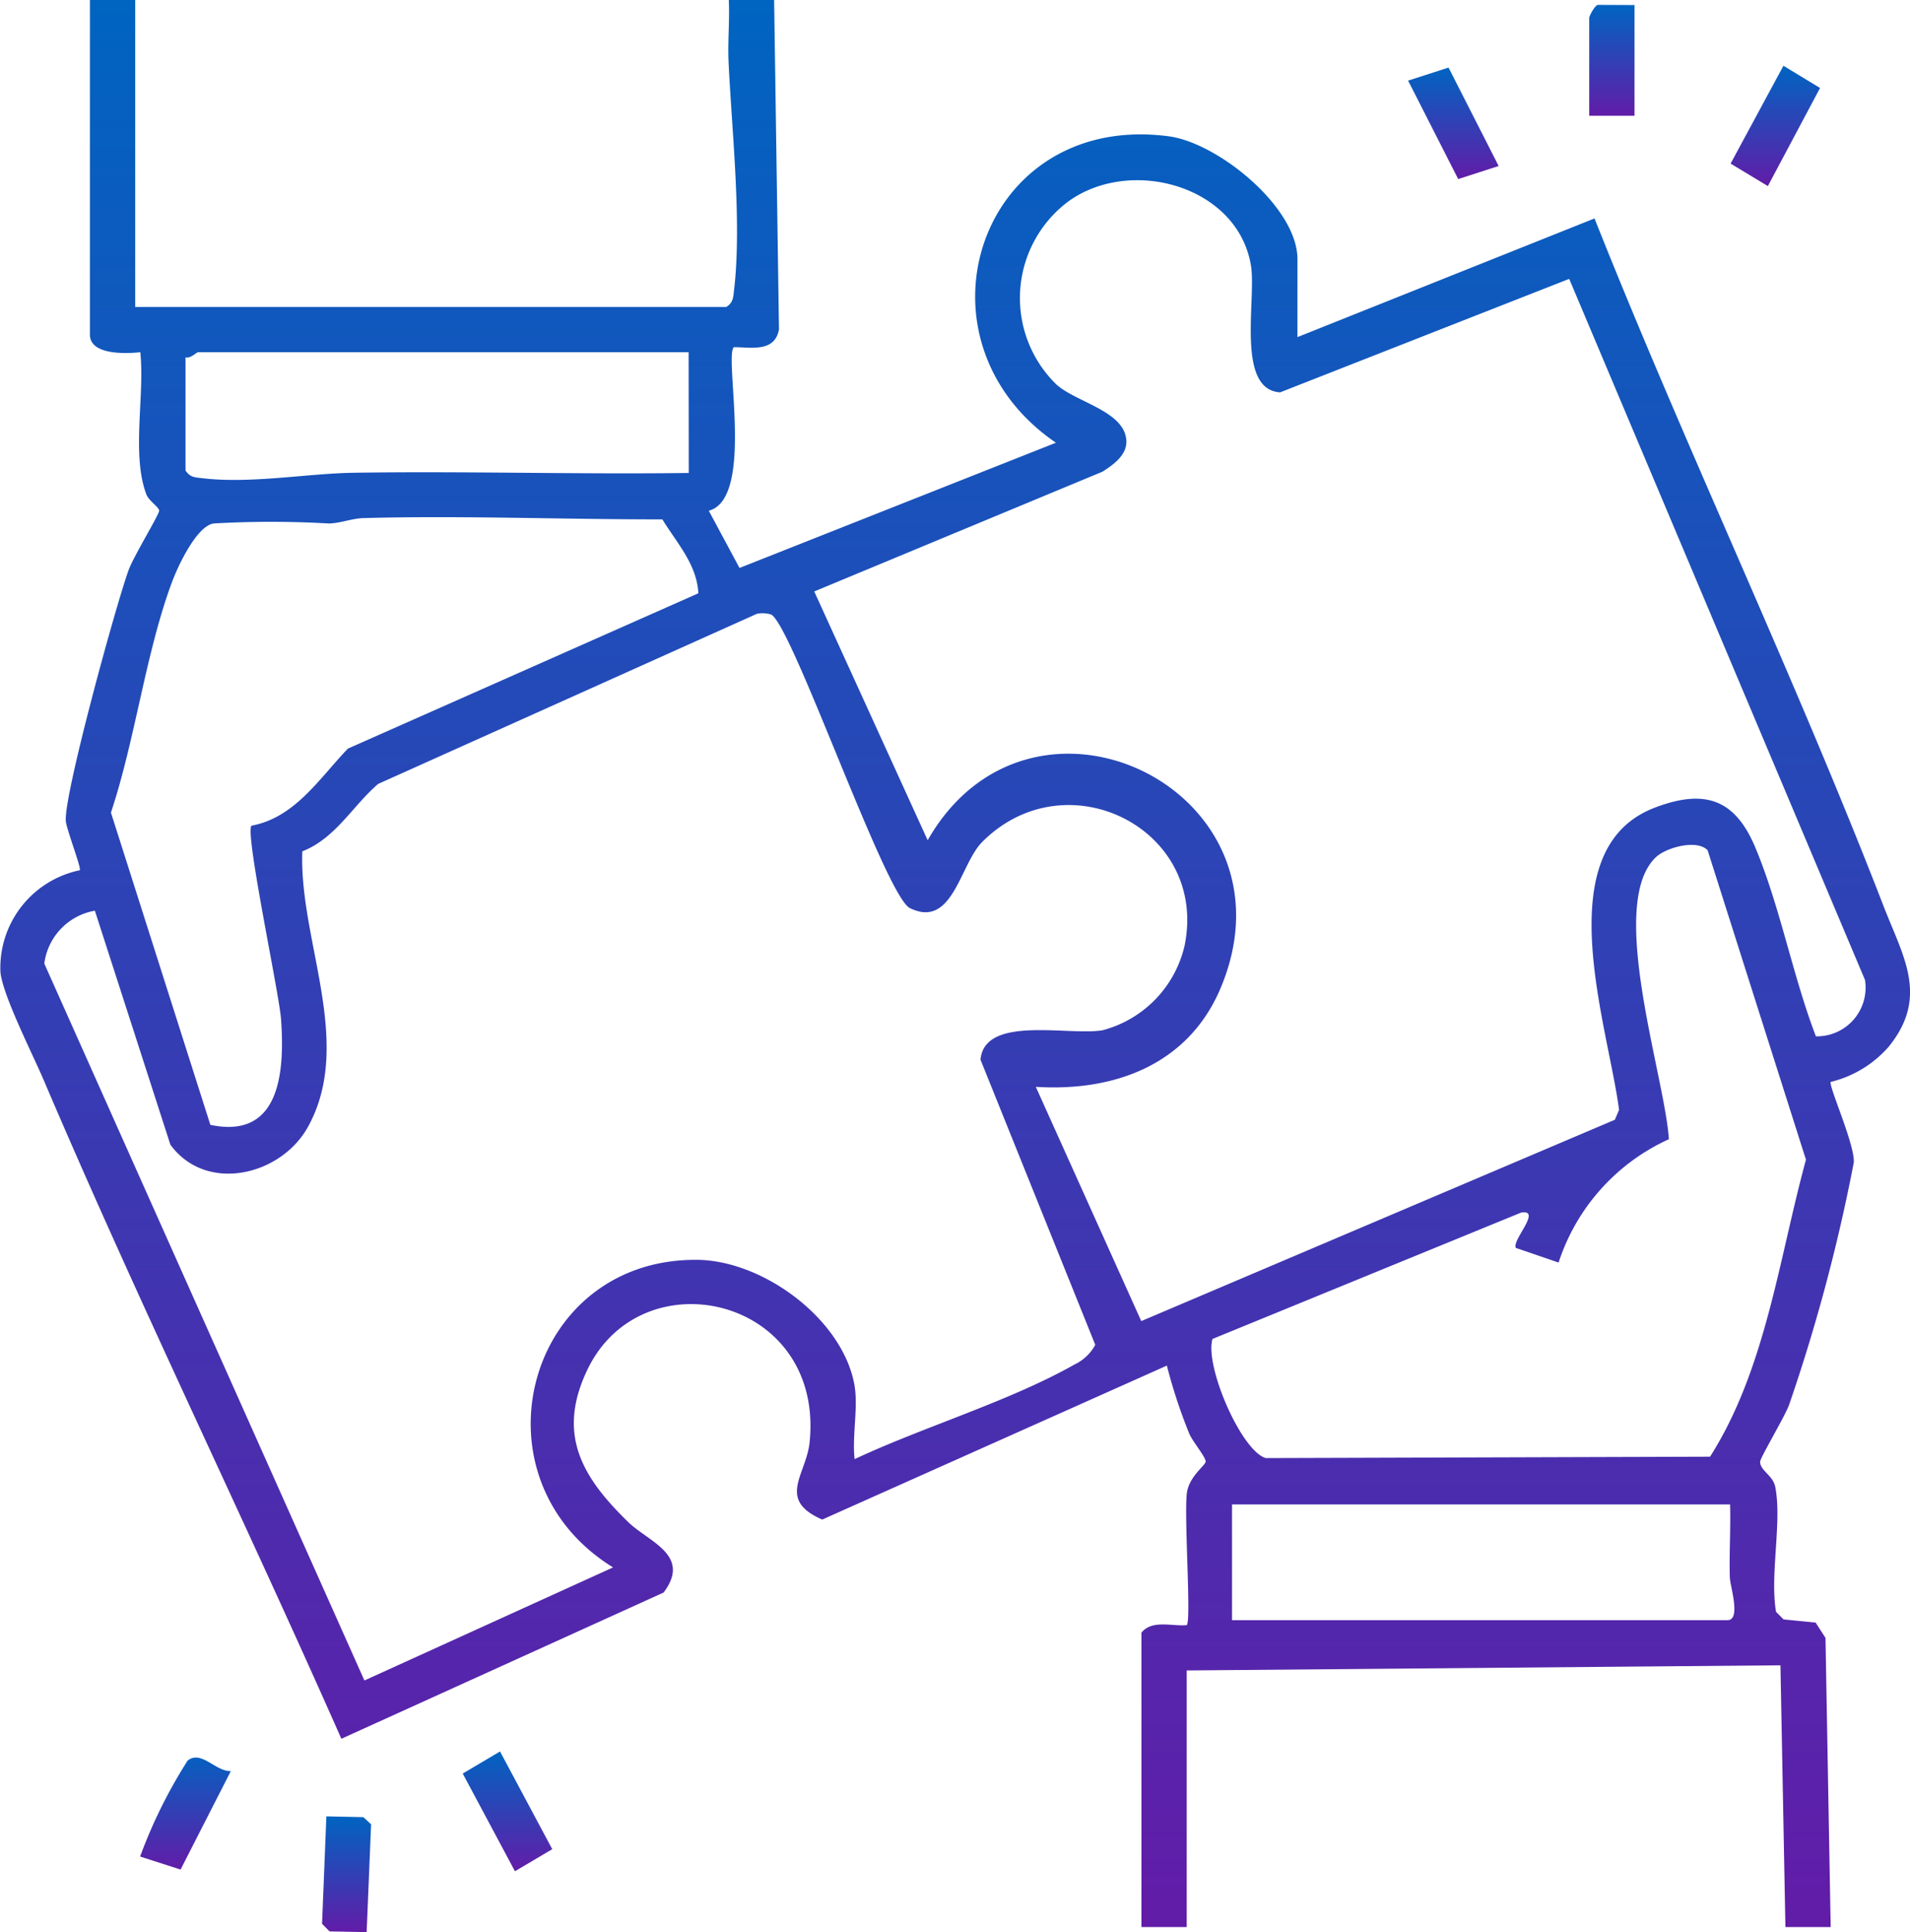 <svg xmlns="http://www.w3.org/2000/svg" xmlns:xlink="http://www.w3.org/1999/xlink" width="84.981" height="85.971" viewBox="0 0 84.981 85.971">
  <defs>
    <linearGradient id="linear-gradient" x1="0.5" x2="0.5" y2="1" gradientUnits="objectBoundingBox">
      <stop offset="0" stop-color="#0064c1"/>
      <stop offset="1" stop-color="#621ca8"/>
    </linearGradient>
    <clipPath id="clip-path">
      <rect id="Rectangle_3307" data-name="Rectangle 3307" width="84.981" height="85.971" fill="url(#linear-gradient)"/>
    </clipPath>
  </defs>
  <g id="How_Freyr_Icon2" data-name="How Freyr Icon2" transform="translate(0 0)">
    <g id="Group_8640" data-name="Group 8640" transform="translate(0 0)" clip-path="url(#clip-path)">
      <path id="Path_47" data-name="Path 47" d="M6.015,0V13.658h26.3c.32-.2.309-.446.347-.772.348-2.964-.1-7.061-.244-10.077-.046-.93.051-1.879.008-2.809h2.017l.216,14.659c-.191,1.024-1.218.793-2.009.789-.443.433.938,6.74-1.114,7.277l1.367,2.547L46.98,19.7C40.246,15.091,43.581,4.953,52,6.065c2.192.289,5.727,3.158,5.727,5.466V15l13.217-5.28C75.021,19.984,79.815,30.008,83.8,40.307c.874,2.26,2.037,4.04.235,6.266a4.98,4.98,0,0,1-2.58,1.568c-.114.148,1.081,2.8,1.025,3.585A78.508,78.508,0,0,1,79.6,62.514c-.2.54-1.287,2.353-1.287,2.528,0,.4.57.6.673,1.119.307,1.556-.247,3.907.035,5.561l.335.336,1.426.141.439.68.231,12.868H79.438L79.217,74.1,52.8,74.329V85.746H50.786v-13.1c.479-.586,1.34-.272,2.016-.334.21-.21-.137-4.991.012-5.921.114-.707.817-1.188.829-1.353.013-.193-.579-.894-.726-1.238a23.456,23.456,0,0,1-1-3.036L36.584,67.615c-2.05-.892-.7-2-.56-3.461.638-6.45-7.481-8.287-9.9-3.186-1.359,2.864-.223,4.764,1.828,6.759.907.882,2.83,1.47,1.572,3.136L15.188,77.369c-4.325-9.8-9.046-19.455-13.242-29.306C1.46,46.922.124,44.3.019,43.256A4.436,4.436,0,0,1,3.55,38.723c.077-.1-.583-1.8-.621-2.182-.109-1.115,2.247-9.69,2.8-11.193.217-.591,1.366-2.478,1.353-2.625-.013-.166-.46-.435-.568-.72-.673-1.767-.067-4.416-.272-6.331C5.587,15.744,4,15.8,4,14.889V0ZM80.793,46.113a2.168,2.168,0,0,0,2.185-2.51L69.818,12.409,56.957,17.458c-1.983-.121-1.05-4.157-1.3-5.649-.592-3.539-5.334-4.853-8.117-2.851A5.368,5.368,0,0,0,47,17.106c.88.8,3.049,1.185,3.115,2.506.03.63-.572,1.067-1.067,1.378L36.228,26.318l5.046,11.07c4.634-8.11,16.7-2.2,13.044,6.555-1.427,3.417-4.713,4.64-8.232,4.418l4.692,10.423,21.072-8.959.186-.439c-.48-3.744-3.25-11.6,1.589-13.448,2.236-.853,3.576-.375,4.478,1.783,1.1,2.63,1.662,5.71,2.692,8.393M30.639,15.672H8.813c-.073,0-.34.3-.559.224v5.037c.2.32.446.309.772.348,2.141.251,4.63-.213,6.719-.245,4.962-.075,9.935.075,14.9.009ZM29.473,23.11c-4.416.006-8.864-.176-13.282-.058-.529.014-1.018.223-1.549.242a44.536,44.536,0,0,0-5.154,0c-.761.148-1.577,1.906-1.845,2.631C6.482,29.056,6.01,32.936,4.936,36.157L9.359,50.051c3.122.664,3.314-2.391,3.144-4.711-.084-1.161-1.611-8.265-1.314-8.6,1.942-.361,3.019-2.11,4.291-3.43L31.071,26.4c-.062-1.292-.973-2.257-1.6-3.29m8.553,38.57c.16.951-.116,2.247,0,3.246,3.049-1.432,6.894-2.573,9.782-4.21a2.034,2.034,0,0,0,.925-.877L43.624,47.15c.188-1.993,3.911-1.052,5.431-1.307A5.071,5.071,0,0,0,52.7,42.1c1.09-5.207-5.251-8.4-9-4.635-.993,1-1.309,3.878-3.216,2.942-1.1-.538-5.305-12.773-6.192-13.069a1.349,1.349,0,0,0-.613-.027L16.827,34.881c-1.149.985-1.894,2.422-3.376,3-.153,3.948,2.314,8.49.262,12.242-1.2,2.194-4.539,2.99-6.132.812L4.221,40.523a2.743,2.743,0,0,0-2.25,2.352l14.243,31.9,11.063-5.031C20.833,65.769,23.394,56,31.012,56.058c2.953.023,6.518,2.657,7.014,5.621m15.92-2.1c-.352,1.209,1.284,4.986,2.371,5.3l19.768-.062c2.472-3.881,3.064-8.809,4.267-13.214L75.976,37.831c-.495-.5-1.841-.114-2.287.3-2.225,2.06.386,9.754.564,12.56a9.128,9.128,0,0,0-4.907,5.488l-1.9-.65c-.2-.326,1.18-1.717.239-1.576Zm23.031,7.364H54.816V72.09H76.865c.607,0,.113-1.512.1-1.894-.032-1.082.043-2.175.01-3.255" transform="translate(0 0)" fill="url(#linear-gradient)"/>
      <path id="Path_48" data-name="Path 48" d="M17.971,95.324l-1.649-.032-.335-.336.192-4.783,1.646.035.344.319Z" transform="translate(-1.658 -9.352)" fill="url(#linear-gradient)"/>
      <path id="Path_49" data-name="Path 49" d="M88.26,3.264l1.629.989L87.567,8.618l-1.658-1Z" transform="translate(-8.91 -0.338)" fill="url(#linear-gradient)"/>
      <path id="Path_50" data-name="Path 50" d="M24.631,86.952,26.954,91.3l-1.66.981-2.323-4.347Z" transform="translate(-2.383 -9.018)" fill="url(#linear-gradient)"/>
      <path id="Path_51" data-name="Path 51" d="M73.929,7.734l-1.8.581L69.9,3.934l1.8-.58Z" transform="translate(-7.25 -0.347)" fill="url(#linear-gradient)"/>
      <path id="Path_52" data-name="Path 52" d="M10.99,87.86,8.755,92.239l-1.8-.58a22.025,22.025,0,0,1,2.117-4.273c.609-.469,1.221.479,1.913.473" transform="translate(-0.721 -9.05)" fill="url(#linear-gradient)"/>
      <path id="Path_53" data-name="Path 53" d="M80.906.25V5.175H78.891V.809c0-.061.229-.522.377-.567Z" transform="translate(-8.182 -0.025)" fill="url(#linear-gradient)"/>
    </g>
  </g>
</svg>
